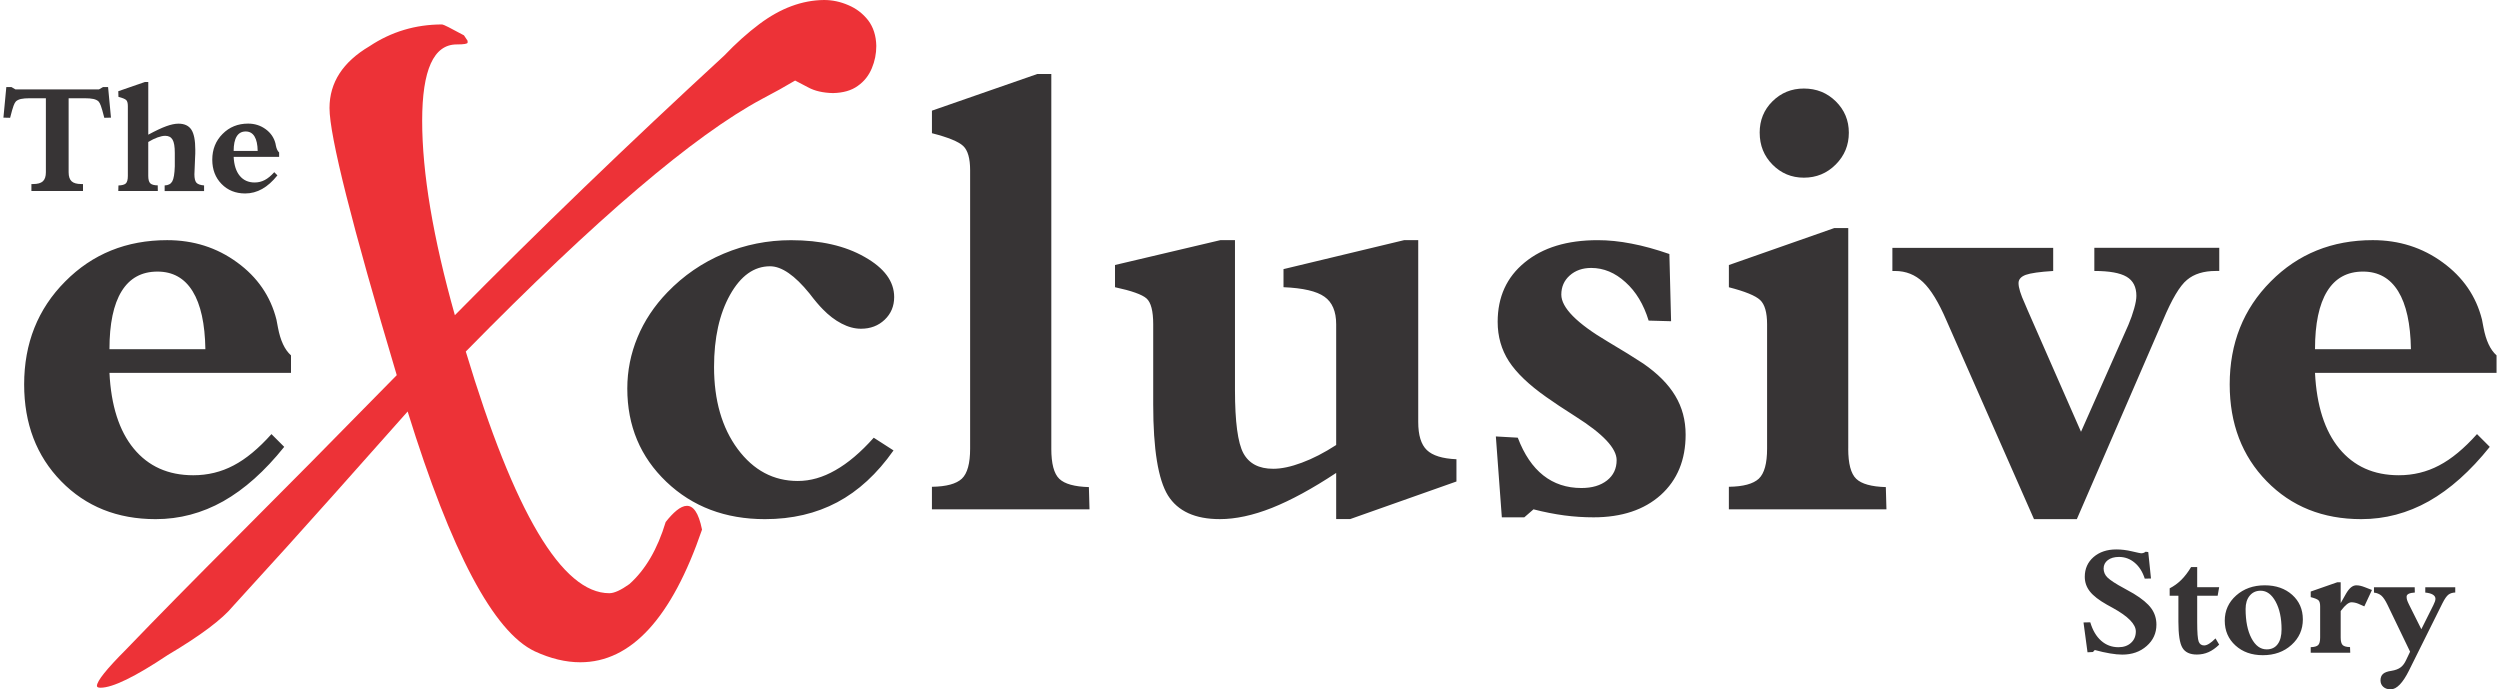 <?xml version="1.0" encoding="UTF-8"?>
<!DOCTYPE svg PUBLIC "-//W3C//DTD SVG 1.1//EN" "http://www.w3.org/Graphics/SVG/1.1/DTD/svg11.dtd">
<!-- Creator: CorelDRAW -->
<svg xmlns="http://www.w3.org/2000/svg" xml:space="preserve" width="272px" height="75px" style="shape-rendering:geometricPrecision; text-rendering:geometricPrecision; image-rendering:optimizeQuality; fill-rule:evenodd; clip-rule:evenodd"
viewBox="0 0 129.61 35.837"
 xmlns:xlink="http://www.w3.org/1999/xlink">
 <defs>
  <style type="text/css">
   <![CDATA[
    .fil1 {fill:#ED3237}
    .fil0 {fill:#373435;fill-rule:nonzero}
   ]]>
  </style>
 </defs>
 <g id="Layer_x0020_1">
  <path class="fil0" d="M5.511 18.155l4.987 0c-0.021,-1.324 -0.241,-2.328 -0.662,-3.011 -0.42,-0.683 -1.03,-1.025 -1.829,-1.025 -0.825,0 -1.445,0.342 -1.866,1.025 -0.42,0.683 -0.63,1.687 -0.63,3.011zm9.085 5.077c-1.009,1.261 -2.064,2.202 -3.168,2.827 -1.104,0.62 -2.275,0.93 -3.516,0.93 -1.991,0 -3.631,-0.657 -4.913,-1.971 -1.282,-1.314 -1.923,-2.99 -1.923,-5.034 0,-2.134 0.71,-3.921 2.133,-5.35 1.419,-1.434 3.19,-2.149 5.302,-2.149 1.366,0 2.58,0.383 3.637,1.156 1.056,0.767 1.739,1.76 2.044,2.974 0.021,0.1 0.047,0.242 0.079,0.415 0.126,0.667 0.347,1.151 0.678,1.445l0 0.909 -9.438 0c0.084,1.703 0.505,3.017 1.261,3.936 0.762,0.925 1.792,1.387 3.095,1.387 0.751,0 1.45,-0.168 2.096,-0.51 0.646,-0.336 1.303,-0.883 1.97,-1.629l0.662 0.662zm31.677 0.184c-0.852,1.213 -1.829,2.112 -2.927,2.696 -1.098,0.583 -2.349,0.877 -3.757,0.877 -2.06,0 -3.768,-0.647 -5.124,-1.939 -1.355,-1.292 -2.033,-2.911 -2.033,-4.85 0,-0.925 0.178,-1.812 0.531,-2.664 0.352,-0.851 0.872,-1.634 1.551,-2.338 0.841,-0.872 1.818,-1.544 2.932,-2.012 1.114,-0.468 2.28,-0.699 3.5,-0.699 1.529,0 2.806,0.289 3.825,0.872 1.025,0.578 1.535,1.271 1.535,2.086 0,0.468 -0.163,0.862 -0.494,1.177 -0.326,0.31 -0.736,0.468 -1.23,0.468 -0.331,0 -0.667,-0.089 -1.009,-0.268 -0.346,-0.178 -0.672,-0.431 -0.977,-0.745 -0.178,-0.179 -0.41,-0.447 -0.693,-0.821 -0.763,-0.94 -1.446,-1.413 -2.05,-1.413 -0.831,0 -1.524,0.494 -2.081,1.487 -0.552,0.988 -0.83,2.238 -0.83,3.747 0,1.734 0.41,3.158 1.229,4.267 0.825,1.109 1.866,1.661 3.126,1.661 0.652,0 1.298,-0.184 1.95,-0.557 0.652,-0.368 1.319,-0.93 1.997,-1.692l1.03 0.662zm8.202 -0.095c0,0.783 0.137,1.303 0.415,1.571 0.278,0.268 0.794,0.41 1.539,0.431l0.032 1.156 -8.192 0 0 -1.172c0.751,-0.01 1.266,-0.152 1.555,-0.42 0.289,-0.273 0.431,-0.794 0.431,-1.566l0 -14.473c0,-0.614 -0.12,-1.034 -0.362,-1.261 -0.241,-0.226 -0.783,-0.447 -1.623,-0.662l0 -1.172 5.481 -1.907 0.725 0 0 19.475zm14.809 1.266c-1.24,0.819 -2.354,1.424 -3.342,1.818 -0.982,0.389 -1.887,0.583 -2.706,0.583 -1.282,0 -2.181,-0.41 -2.696,-1.23 -0.509,-0.825 -0.767,-2.401 -0.767,-4.729l0 -4.172c0,-0.689 -0.116,-1.135 -0.347,-1.341 -0.231,-0.205 -0.778,-0.399 -1.639,-0.584l0 -1.155 5.481 -1.293 0.756 0 0 7.793c0,1.65 0.147,2.748 0.437,3.285 0.294,0.541 0.809,0.809 1.551,0.809 0.431,0 0.924,-0.106 1.486,-0.316 0.568,-0.21 1.162,-0.515 1.787,-0.92l0 -6.279c0,-0.668 -0.205,-1.146 -0.61,-1.43 -0.405,-0.289 -1.114,-0.452 -2.128,-0.495l0 -0.94 6.279 -1.508 0.725 0 0 9.453c0,0.688 0.147,1.172 0.447,1.461 0.299,0.289 0.809,0.446 1.54,0.478l0 1.157 -5.528 1.955 -0.725 0 0 -2.401zm8.613 2.307l-0.311 -4.204 1.14 0.064c0.331,0.872 0.773,1.524 1.325,1.96 0.552,0.436 1.213,0.657 1.986,0.657 0.552,0 0.993,-0.131 1.329,-0.394 0.331,-0.263 0.499,-0.61 0.499,-1.056 0,-0.615 -0.71,-1.366 -2.123,-2.26 -0.647,-0.41 -1.157,-0.751 -1.534,-1.019 -0.904,-0.636 -1.551,-1.256 -1.944,-1.86 -0.389,-0.604 -0.584,-1.288 -0.584,-2.05 0,-1.293 0.468,-2.323 1.408,-3.09 0.941,-0.773 2.202,-1.156 3.794,-1.156 0.552,0 1.14,0.058 1.755,0.179 0.615,0.115 1.271,0.299 1.97,0.541l0.089 3.494 -1.167 -0.032c-0.258,-0.841 -0.657,-1.508 -1.204,-1.997 -0.541,-0.494 -1.135,-0.741 -1.781,-0.741 -0.451,0 -0.825,0.131 -1.119,0.394 -0.289,0.258 -0.436,0.589 -0.436,0.993 0,0.673 0.804,1.493 2.417,2.444 0.778,0.462 1.392,0.841 1.844,1.14 0.746,0.515 1.303,1.072 1.661,1.672 0.362,0.599 0.541,1.276 0.541,2.023 0,1.314 -0.431,2.359 -1.292,3.137 -0.862,0.773 -2.029,1.162 -3.495,1.162 -0.504,0 -1.009,-0.032 -1.524,-0.1 -0.509,-0.069 -1.046,-0.173 -1.597,-0.316l-0.478 0.415 -1.172 0zm13.404 -19.995c0,-0.646 0.221,-1.193 0.668,-1.634 0.447,-0.441 0.988,-0.662 1.629,-0.662 0.657,0 1.208,0.221 1.661,0.667 0.452,0.447 0.678,0.988 0.678,1.629 0,0.647 -0.226,1.198 -0.683,1.655 -0.457,0.458 -1.009,0.683 -1.655,0.683 -0.641,0 -1.182,-0.226 -1.629,-0.677 -0.447,-0.452 -0.668,-1.004 -0.668,-1.661zm4.604 16.422c0,0.783 0.137,1.303 0.415,1.571 0.279,0.268 0.794,0.41 1.54,0.431l0.032 1.156 -8.192 0 0 -1.172c0.751,-0.01 1.266,-0.152 1.556,-0.42 0.289,-0.273 0.431,-0.794 0.431,-1.566l0 -6.463c0,-0.615 -0.121,-1.036 -0.362,-1.261 -0.241,-0.226 -0.783,-0.447 -1.624,-0.663l0 -1.155 5.481 -1.923 0.725 0 0 11.466zm9.658 3.668l-4.545 -10.315c-0.41,-0.956 -0.819,-1.624 -1.225,-2.008 -0.404,-0.383 -0.888,-0.578 -1.455,-0.578l-0.137 0 0 -1.203 8.36 0 0 1.203c-0.698,0.043 -1.172,0.111 -1.424,0.2 -0.252,0.094 -0.378,0.236 -0.378,0.431 0,0.236 0.11,0.589 0.326,1.061 0.058,0.147 0.11,0.262 0.152,0.357l2.77 6.311 2.464 -5.559c0.121,-0.289 0.221,-0.568 0.299,-0.847 0.079,-0.278 0.116,-0.499 0.116,-0.662 0,-0.462 -0.168,-0.793 -0.51,-0.993 -0.337,-0.199 -0.898,-0.3 -1.676,-0.3l0 -1.203 6.495 0 0 1.203 -0.183 0c-0.625,0 -1.125,0.153 -1.493,0.463 -0.374,0.304 -0.788,1.003 -1.245,2.091l-4.483 10.347 -2.228 0zm14.609 -8.834l4.987 0c-0.021,-1.324 -0.241,-2.328 -0.662,-3.011 -0.42,-0.683 -1.03,-1.025 -1.829,-1.025 -0.825,0 -1.445,0.342 -1.865,1.025 -0.42,0.683 -0.631,1.687 -0.631,3.011zm9.085 5.077c-1.009,1.261 -2.064,2.202 -3.168,2.827 -1.104,0.62 -2.275,0.93 -3.516,0.93 -1.991,0 -3.631,-0.657 -4.913,-1.971 -1.282,-1.314 -1.923,-2.99 -1.923,-5.034 0,-2.134 0.71,-3.921 2.133,-5.35 1.419,-1.434 3.191,-2.149 5.302,-2.149 1.366,0 2.58,0.383 3.637,1.156 1.056,0.767 1.74,1.76 2.044,2.974 0.021,0.1 0.047,0.242 0.079,0.415 0.126,0.667 0.347,1.151 0.678,1.445l0 0.909 -9.438 0c0.084,1.703 0.505,3.017 1.261,3.936 0.762,0.925 1.792,1.387 3.095,1.387 0.751,0 1.45,-0.168 2.096,-0.51 0.646,-0.336 1.303,-0.883 1.97,-1.629l0.662 0.662z"/>
  <path class="fil1" d="M37.471 2.889l-0.007 0.008c-5.009,4.611 -9.673,9.107 -13.996,13.489 -1.134,-4.03 -1.7,-7.4 -1.7,-10.108 0,-2.646 0.598,-3.968 1.795,-3.968 0.378,0 0.567,-0.032 0.567,-0.095l0 -0.094 -0.189 -0.283c-0.692,-0.378 -1.07,-0.567 -1.133,-0.567 -1.386,0 -2.645,0.378 -3.779,1.133 -1.386,0.819 -2.078,1.889 -2.078,3.212 0,1.449 1.166,6.078 3.496,13.888 -3.149,3.211 -5.889,5.983 -8.219,8.313 -2.331,2.331 -4.283,4.314 -5.857,5.952 -1.008,1.008 -1.512,1.638 -1.512,1.889 0,0.064 0.063,0.095 0.189,0.095 0.63,0 1.795,-0.567 3.495,-1.701 1.7,-1.007 2.834,-1.858 3.401,-2.551 2.015,-2.204 3.779,-4.156 5.29,-5.857 1.512,-1.7 2.772,-3.117 3.779,-4.251 2.267,7.305 4.471,11.462 6.613,12.47 0.818,0.378 1.606,0.567 2.362,0.567 2.645,0 4.755,-2.299 6.329,-6.896 -0.36,-1.802 -1.123,-1.363 -1.889,-0.397 -0.425,1.411 -1.055,2.489 -1.89,3.231 -0.441,0.315 -0.787,0.472 -1.039,0.472 -2.457,0 -4.944,-4.187 -7.463,-12.564 3.4,-3.464 6.376,-6.282 8.927,-8.454 2.551,-2.174 4.708,-3.732 6.472,-4.677 0.65,-0.339 1.224,-0.66 1.722,-0.957 0.222,0.119 0.449,0.236 0.674,0.353 0.343,0.188 0.773,0.287 1.293,0.299 0.531,-0.012 0.961,-0.133 1.292,-0.375 0.332,-0.232 0.575,-0.542 0.729,-0.917 0.154,-0.365 0.232,-0.751 0.232,-1.161 -0.011,-0.53 -0.154,-0.972 -0.419,-1.325 -0.276,-0.354 -0.619,-0.619 -1.039,-0.795 -0.409,-0.177 -0.828,-0.266 -1.259,-0.266 -1.149,0.011 -2.265,0.431 -3.358,1.248 -0.608,0.455 -1.219,1.001 -1.83,1.641z"/>
  <path class="fil0" d="M108.137 32.36l0.352 -0.008c0.124,0.416 0.312,0.736 0.567,0.96 0.254,0.224 0.554,0.335 0.898,0.335 0.27,0 0.489,-0.076 0.654,-0.228 0.166,-0.151 0.249,-0.348 0.249,-0.593 0,-0.375 -0.399,-0.783 -1.197,-1.222 -0.135,-0.074 -0.239,-0.132 -0.312,-0.172 -0.408,-0.23 -0.701,-0.457 -0.879,-0.683 -0.178,-0.226 -0.266,-0.481 -0.266,-0.763 0,-0.419 0.153,-0.761 0.456,-1.026 0.305,-0.264 0.701,-0.397 1.186,-0.397 0.259,0 0.531,0.033 0.816,0.101 0.283,0.066 0.441,0.1 0.473,0.1 0.043,0 0.084,-0.007 0.124,-0.021 0.04,-0.015 0.077,-0.035 0.109,-0.06l0.136 0.016 0.142 1.375 -0.324 0.008c-0.113,-0.354 -0.288,-0.632 -0.526,-0.83 -0.236,-0.199 -0.509,-0.299 -0.814,-0.299 -0.243,0 -0.436,0.056 -0.58,0.166 -0.146,0.111 -0.219,0.257 -0.219,0.44 0,0.084 0.017,0.167 0.05,0.247 0.034,0.08 0.083,0.15 0.146,0.212 0.153,0.148 0.44,0.337 0.864,0.563 0.224,0.121 0.391,0.215 0.502,0.281 0.431,0.262 0.736,0.516 0.915,0.764 0.178,0.246 0.268,0.529 0.268,0.847 0,0.442 -0.168,0.814 -0.507,1.111 -0.338,0.299 -0.76,0.447 -1.267,0.447 -0.184,0 -0.396,-0.02 -0.634,-0.061 -0.237,-0.039 -0.503,-0.098 -0.796,-0.178l-0.096 0.104 -0.282 0.015 -0.208 -1.549zm4.93 -1.388l-0.451 0 0 -0.386c0.218,-0.111 0.419,-0.256 0.602,-0.436 0.182,-0.18 0.353,-0.404 0.513,-0.671l0.316 0 0 1.049 1.142 0 -0.078 0.443 -1.064 0 0 1.373c0,0.542 0.026,0.88 0.078,1.012 0.052,0.133 0.147,0.199 0.285,0.199 0.075,0 0.162,-0.03 0.261,-0.092 0.098,-0.062 0.209,-0.153 0.329,-0.274l0.19 0.324c-0.178,0.173 -0.361,0.304 -0.549,0.388 -0.19,0.085 -0.393,0.127 -0.612,0.127 -0.359,0 -0.61,-0.117 -0.749,-0.351 -0.141,-0.233 -0.21,-0.685 -0.21,-1.355l0 -1.351zm2.413 1.297c0,-0.523 0.198,-0.96 0.593,-1.312 0.397,-0.352 0.891,-0.528 1.485,-0.528 0.583,0 1.059,0.165 1.43,0.497 0.368,0.331 0.552,0.757 0.552,1.277 0,0.526 -0.196,0.968 -0.59,1.324 -0.393,0.356 -0.889,0.535 -1.489,0.535 -0.581,0 -1.056,-0.168 -1.426,-0.506 -0.37,-0.337 -0.555,-0.765 -0.555,-1.287zm2.174 1.491c0.25,0 0.442,-0.089 0.576,-0.27 0.136,-0.181 0.203,-0.437 0.203,-0.772 0,-0.583 -0.103,-1.063 -0.308,-1.441 -0.207,-0.378 -0.465,-0.567 -0.779,-0.567 -0.237,0 -0.426,0.086 -0.568,0.258 -0.144,0.172 -0.214,0.403 -0.214,0.691 0,0.626 0.101,1.133 0.304,1.52 0.204,0.387 0.466,0.58 0.787,0.58zm3.852 -2.402l0.281 -0.498c0.085,-0.146 0.172,-0.255 0.258,-0.325 0.088,-0.07 0.179,-0.106 0.274,-0.106 0.067,0 0.136,0.008 0.204,0.023 0.07,0.015 0.151,0.041 0.244,0.077l0.366 0.142 -0.397 0.853 -0.324 -0.142c-0.051,-0.021 -0.106,-0.038 -0.167,-0.051 -0.06,-0.012 -0.119,-0.02 -0.178,-0.02 -0.143,0 -0.319,0.14 -0.532,0.42l-0.028 0.038 0 1.373c0,0.196 0.035,0.326 0.104,0.394 0.07,0.067 0.198,0.101 0.382,0.104l0.011 0.294 -2.055 0 0 -0.289c0.188,-0.006 0.316,-0.041 0.386,-0.108 0.07,-0.068 0.104,-0.198 0.104,-0.394l0 -1.619c0,-0.157 -0.029,-0.263 -0.088,-0.318 -0.06,-0.056 -0.194,-0.11 -0.402,-0.163l0 -0.29 1.377 -0.481 0.181 0 0 1.087zm3.57 3.466l-0.015 0.03c-0.326,0.656 -0.646,0.984 -0.956,0.984 -0.157,0 -0.285,-0.044 -0.382,-0.129 -0.097,-0.087 -0.146,-0.199 -0.146,-0.337 0,-0.147 0.044,-0.259 0.132,-0.338 0.089,-0.078 0.235,-0.132 0.437,-0.159 0.207,-0.034 0.366,-0.095 0.48,-0.182 0.115,-0.087 0.212,-0.219 0.291,-0.397l0.198 -0.416 -1.176 -2.441c-0.11,-0.227 -0.216,-0.386 -0.317,-0.474 -0.103,-0.087 -0.23,-0.14 -0.384,-0.158l0 -0.277 2.117 0 0.007 0.274c-0.138,0.007 -0.245,0.03 -0.319,0.065 -0.072,0.036 -0.109,0.086 -0.109,0.15 0,0.057 0.008,0.115 0.024,0.172 0.017,0.057 0.052,0.137 0.103,0.241l0.639 1.279 0.624 -1.249c0.037,-0.073 0.063,-0.134 0.082,-0.19 0.018,-0.054 0.028,-0.101 0.028,-0.142 0,-0.089 -0.046,-0.162 -0.136,-0.217 -0.089,-0.055 -0.221,-0.091 -0.393,-0.107l0 -0.277 1.558 0 0 0.274c-0.146,0.005 -0.266,0.043 -0.357,0.113 -0.091,0.071 -0.194,0.218 -0.307,0.442l-1.724 3.466z"/>
  <path class="fil0" d="M2.206 5.107l-0.83 0c-0.197,0 -0.353,0.013 -0.466,0.038 -0.113,0.026 -0.201,0.069 -0.263,0.128 -0.041,0.041 -0.082,0.117 -0.123,0.228 -0.042,0.112 -0.101,0.32 -0.177,0.623l-0.348 -0.008 0.15 -1.588 0.27 0 0.205 0.12 4.341 0 0.209 -0.12 0.266 0 0.15 1.588 -0.347 0.008c-0.077,-0.303 -0.136,-0.511 -0.178,-0.623 -0.041,-0.111 -0.082,-0.188 -0.122,-0.228 -0.062,-0.059 -0.151,-0.102 -0.265,-0.128 -0.114,-0.025 -0.271,-0.038 -0.468,-0.038l-0.821 0 0 3.852c0,0.216 0.053,0.371 0.156,0.467 0.104,0.095 0.272,0.142 0.507,0.142l0.084 0 0 0.362 -2.682 0 0 -0.362 0.088 0c0.234,0 0.403,-0.047 0.507,-0.142 0.104,-0.096 0.157,-0.252 0.157,-0.467l0 -3.852zm5.322 2.27l0 1.762c0,0.194 0.035,0.324 0.106,0.392 0.07,0.068 0.199,0.104 0.387,0.106l0.004 0.294 -2.055 0 0.008 -0.289c0.187,-0.006 0.316,-0.041 0.385,-0.107 0.07,-0.068 0.104,-0.199 0.104,-0.395l0 -3.624c0,-0.156 -0.029,-0.262 -0.088,-0.317 -0.059,-0.055 -0.194,-0.11 -0.401,-0.164l-0.008 -0.293 1.381 -0.478 0.178 0 0 2.738c0.38,-0.205 0.692,-0.353 0.937,-0.441 0.244,-0.088 0.454,-0.132 0.632,-0.132 0.31,0 0.534,0.104 0.671,0.312 0.136,0.208 0.204,0.557 0.204,1.045 0,0.089 0,0.159 -0.001,0.208 -0.001,0.048 -0.004,0.096 -0.007,0.142l-0.03 0.733c0,0.023 -0.002,0.057 -0.004,0.098 -0.003,0.042 -0.004,0.073 -0.004,0.091 0,0.216 0.035,0.362 0.105,0.441 0.071,0.079 0.204,0.126 0.398,0.141l0 0.294 -2.05 0 0 -0.294c0.187,-0.005 0.319,-0.074 0.395,-0.207 0.077,-0.135 0.12,-0.396 0.133,-0.788l0 -0.693c0,-0.326 -0.038,-0.557 -0.116,-0.69 -0.077,-0.133 -0.204,-0.201 -0.382,-0.201 -0.112,0 -0.245,0.028 -0.398,0.083 -0.153,0.055 -0.313,0.134 -0.483,0.237zm4.44 0.469l1.249 0c-0.006,-0.332 -0.061,-0.583 -0.165,-0.754 -0.106,-0.172 -0.258,-0.257 -0.459,-0.257 -0.206,0 -0.362,0.086 -0.467,0.257 -0.105,0.171 -0.158,0.422 -0.158,0.754zm2.275 1.271c-0.253,0.315 -0.517,0.552 -0.794,0.707 -0.276,0.155 -0.57,0.234 -0.881,0.234 -0.499,0 -0.909,-0.165 -1.23,-0.494 -0.321,-0.329 -0.482,-0.749 -0.482,-1.261 0,-0.534 0.178,-0.982 0.535,-1.339 0.356,-0.36 0.799,-0.538 1.328,-0.538 0.342,0 0.646,0.096 0.911,0.289 0.264,0.192 0.435,0.441 0.512,0.745 0.005,0.025 0.011,0.061 0.02,0.104 0.032,0.167 0.087,0.288 0.17,0.362l0 0.228 -2.364 0c0.021,0.426 0.126,0.755 0.316,0.985 0.191,0.232 0.449,0.348 0.775,0.348 0.189,0 0.364,-0.042 0.526,-0.128 0.162,-0.084 0.326,-0.221 0.494,-0.407l0.165 0.166z"/>
 </g>
</svg>
